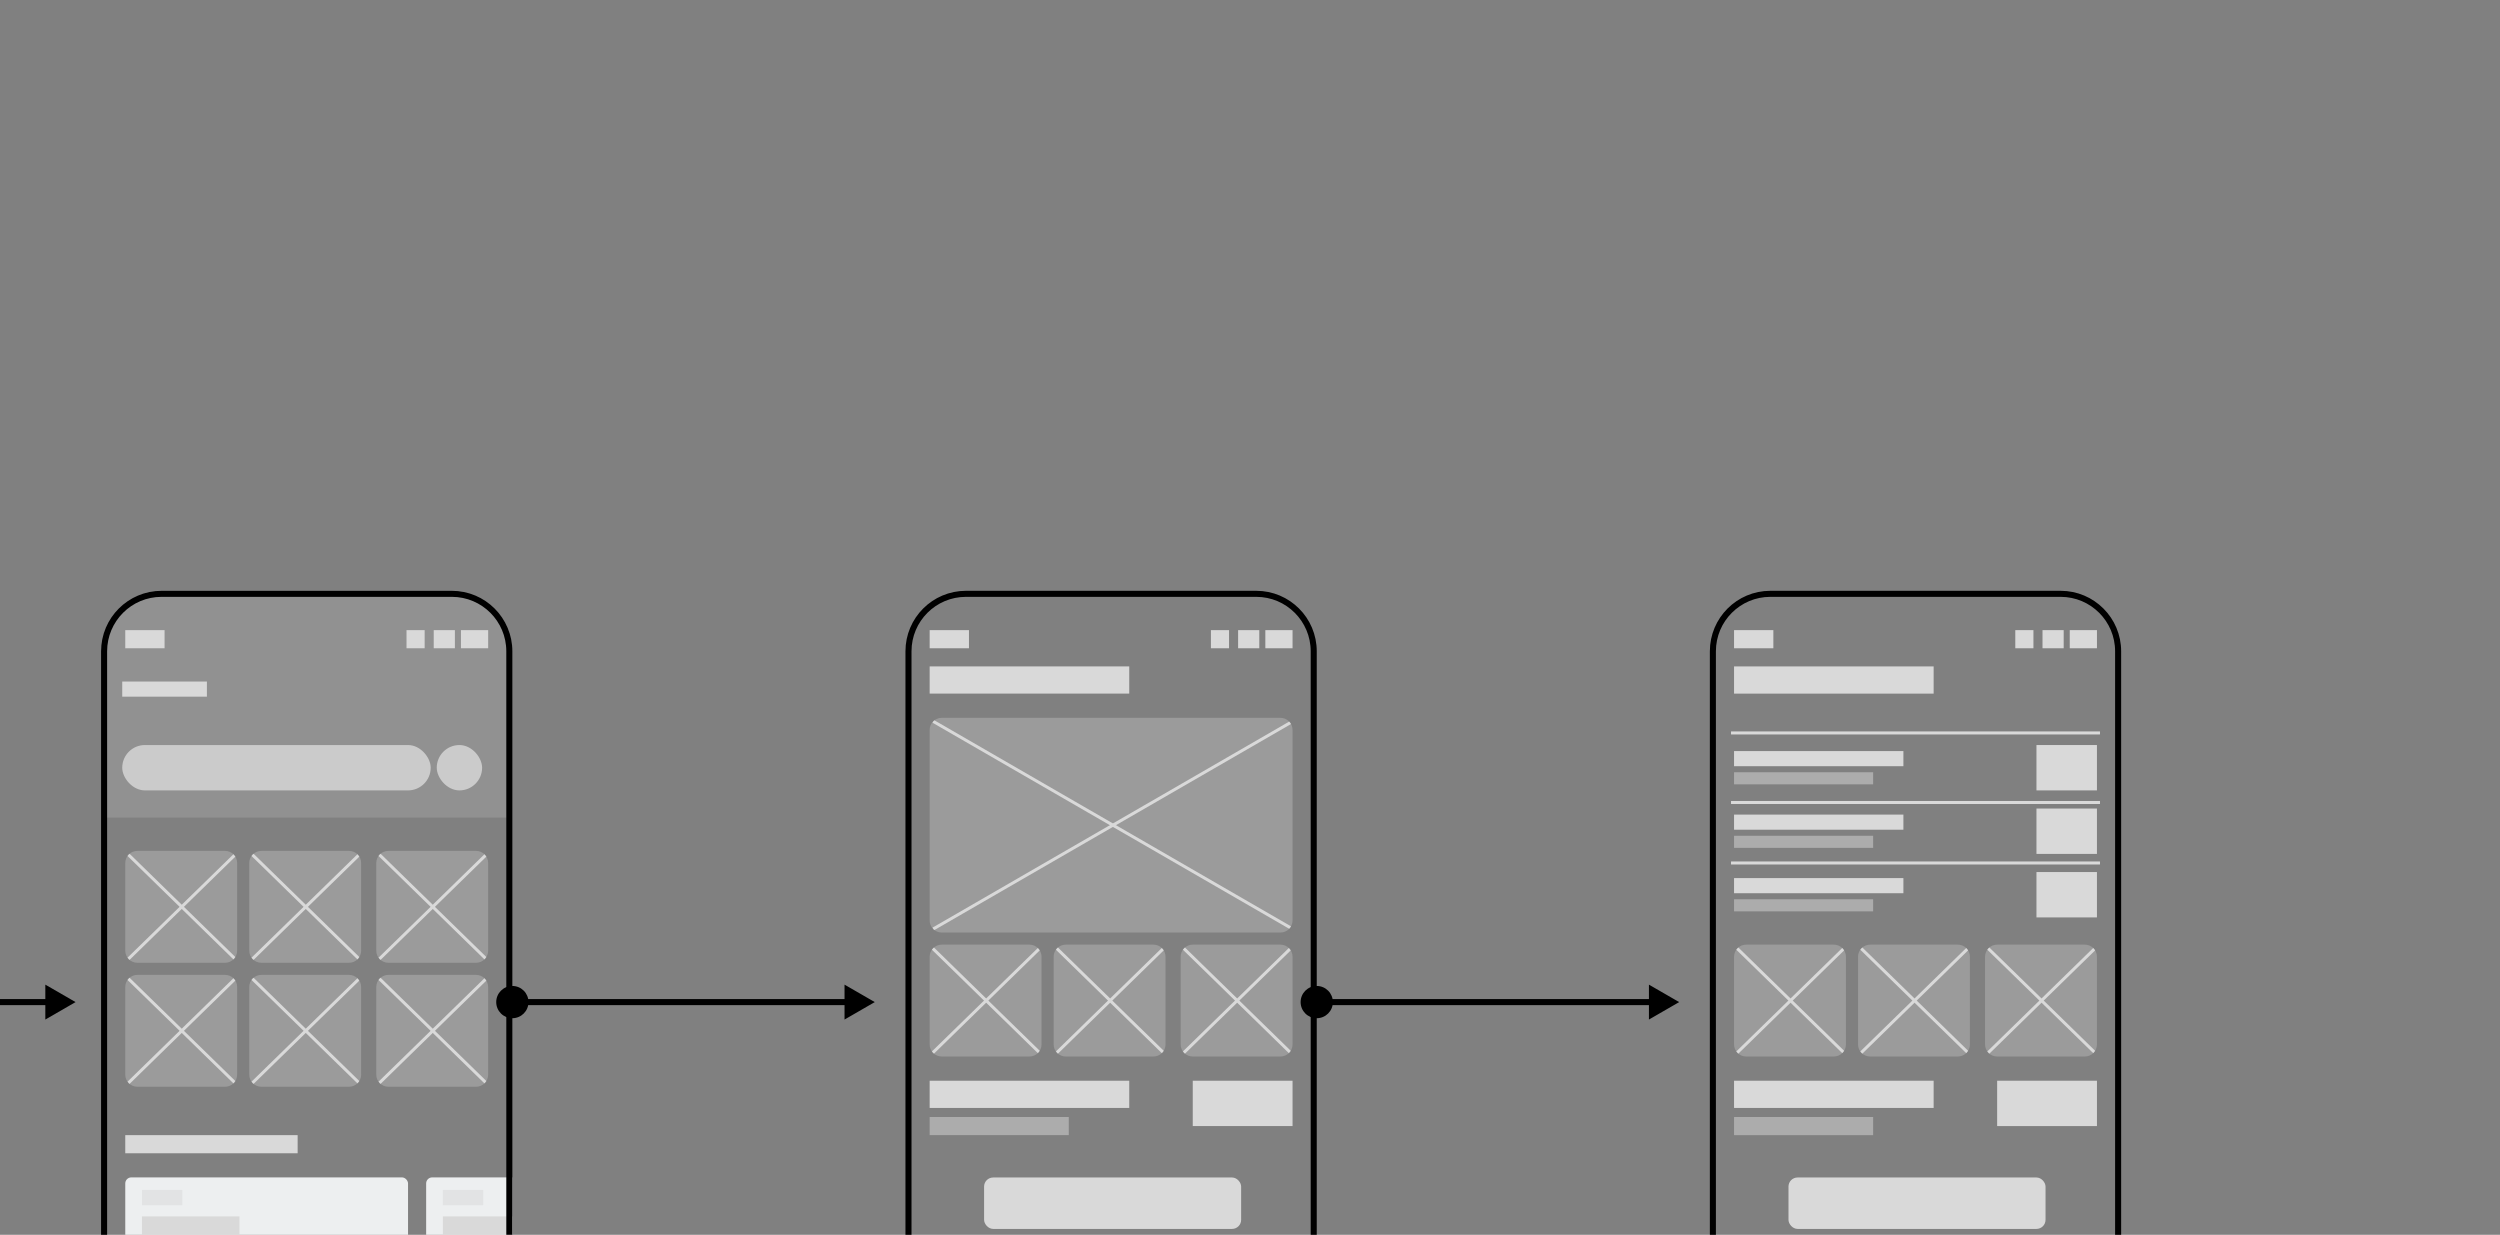 <svg width="1316" height="650" viewBox="0 0 1316 650" fill="none" xmlns="http://www.w3.org/2000/svg">
<rect x="0" y="0" width="1316" height="650" fill="#808080" stroke="none"/>
<g clip-path="url(#clip0_26_3693)">
<g clip-path="url(#clip1_26_3693)">
<rect x="489.371" y="350.798" width="105.066" height="14.327" fill="#D9D9D9"/>
<rect x="518.025" y="619.831" width="135.313" height="27.062" rx="4.776" fill="#D9D9D9"/>
<rect x="489.371" y="568.89" width="105.066" height="14.327" fill="#D9D9D9"/>
<rect x="627.867" y="568.89" width="52.533" height="23.879" fill="#D9D9D9"/>
<rect opacity="0.5" x="489.371" y="587.993" width="73.228" height="9.551" fill="#D9D9D9"/>
<g clip-path="url(#clip2_26_3693)">
<path d="M489.371 384.228C489.371 380.711 492.221 377.861 495.738 377.861H674.032C677.549 377.861 680.4 380.711 680.4 384.228V484.519C680.4 488.035 677.549 490.886 674.032 490.886H495.738C492.222 490.886 489.371 488.035 489.371 484.519V384.228Z" fill="#D9D9D9" fill-opacity="0.3"/>
<path d="M680.4 379.744L491.262 489.003" stroke="#D9D9D9" stroke-width="1.592"/>
<path d="M491.262 379.744L680.4 489.003" stroke="#D9D9D9" stroke-width="1.592"/>
</g>
<g clip-path="url(#clip3_26_3693)">
<path d="M489.371 503.621C489.371 500.104 492.221 497.253 495.738 497.253H541.904C545.42 497.253 548.271 500.104 548.271 503.621V549.787C548.271 553.303 545.42 556.154 541.904 556.154H495.738C492.221 556.154 489.371 553.303 489.371 549.787V503.621Z" fill="#D9D9D9" fill-opacity="0.3"/>
<path d="M548.271 498.236L489.954 555.173" stroke="#D9D9D9" stroke-width="1.592"/>
<path d="M489.954 498.236L548.271 555.173" stroke="#D9D9D9" stroke-width="1.592"/>
</g>
<g clip-path="url(#clip4_26_3693)">
<path d="M554.639 503.621C554.639 500.104 557.49 497.253 561.007 497.253H607.172C610.689 497.253 613.54 500.104 613.54 503.621V549.787C613.54 553.303 610.689 556.154 607.172 556.154H561.007C557.49 556.154 554.639 553.303 554.639 549.787V503.621Z" fill="#D9D9D9" fill-opacity="0.3"/>
<path d="M613.539 498.236L555.222 555.173" stroke="#D9D9D9" stroke-width="1.592"/>
<path d="M555.222 498.236L613.54 555.173" stroke="#D9D9D9" stroke-width="1.592"/>
</g>
<g clip-path="url(#clip5_26_3693)">
<path d="M621.5 503.621C621.5 500.104 624.35 497.253 627.867 497.253H674.033C677.549 497.253 680.4 500.104 680.4 503.621V549.787C680.4 553.303 677.549 556.154 674.033 556.154H627.867C624.35 556.154 621.5 553.303 621.5 549.787V503.621Z" fill="#D9D9D9" fill-opacity="0.3"/>
<path d="M680.4 498.236L622.083 555.173" stroke="#D9D9D9" stroke-width="1.592"/>
<path d="M622.083 498.236L680.4 555.173" stroke="#D9D9D9" stroke-width="1.592"/>
</g>
<rect x="489.371" y="331.695" width="20.695" height="9.551" fill="#D9D9D9"/>
<rect x="637.418" y="331.695" width="9.551" height="9.551" fill="#D9D9D9"/>
<rect x="651.746" y="331.695" width="11.143" height="9.551" fill="#D9D9D9"/>
<rect x="666.073" y="331.695" width="14.327" height="9.551" fill="#D9D9D9"/>
</g>
<path d="M508.473 312.592H661.297C678.002 312.592 691.543 326.134 691.543 342.838V712.162C691.543 728.866 678.002 742.408 661.297 742.408H508.473C491.769 742.408 478.227 728.866 478.227 712.162V342.838C478.227 326.134 491.769 312.592 508.473 312.592Z" stroke="black" stroke-width="3.184"/>
<g clip-path="url(#clip6_26_3693)">
<rect opacity="0.2" x="53.202" y="311" width="214.908" height="119.393" fill="#D9D9D9"/>
<rect x="64.345" y="358.758" width="44.574" height="7.96" fill="#D9D9D9"/>
<rect opacity="0.8" x="64.345" y="392.188" width="162.375" height="23.879" rx="11.939" fill="#D9D9D9"/>
<rect opacity="0.8" x="229.904" y="392.188" width="23.879" height="23.879" rx="11.939" fill="#D9D9D9"/>
<g clip-path="url(#clip7_26_3693)">
<path d="M65.938 454.272C65.938 450.755 68.788 447.904 72.305 447.904H118.471C121.987 447.904 124.838 450.755 124.838 454.272V500.437C124.838 503.954 121.987 506.805 118.471 506.805H72.305C68.788 506.805 65.938 503.954 65.938 500.437V454.272Z" fill="#D9D9D9" fill-opacity="0.3"/>
<path d="M124.838 448.886L66.52 505.824" stroke="#D9D9D9" stroke-width="1.592"/>
<path d="M66.521 448.886L124.838 505.824" stroke="#D9D9D9" stroke-width="1.592"/>
</g>
<g clip-path="url(#clip8_26_3693)">
<path d="M131.206 454.272C131.206 450.755 134.056 447.904 137.573 447.904H183.739C187.255 447.904 190.106 450.755 190.106 454.272V500.437C190.106 503.954 187.255 506.805 183.739 506.805H137.573C134.056 506.805 131.206 503.954 131.206 500.437V454.272Z" fill="#D9D9D9" fill-opacity="0.3"/>
<path d="M190.106 448.886L131.789 505.824" stroke="#D9D9D9" stroke-width="1.592"/>
<path d="M131.789 448.886L190.106 505.824" stroke="#D9D9D9" stroke-width="1.592"/>
</g>
<g clip-path="url(#clip9_26_3693)">
<path d="M198.066 454.272C198.066 450.755 200.917 447.904 204.434 447.904H250.6C254.116 447.904 256.967 450.755 256.967 454.272V500.437C256.967 503.954 254.116 506.805 250.599 506.805H204.434C200.917 506.805 198.066 503.954 198.066 500.437V454.272Z" fill="#D9D9D9" fill-opacity="0.3"/>
<path d="M256.967 448.886L198.649 505.824" stroke="#D9D9D9" stroke-width="1.592"/>
<path d="M198.65 448.886L256.967 505.824" stroke="#D9D9D9" stroke-width="1.592"/>
</g>
<g clip-path="url(#clip10_26_3693)">
<path d="M65.938 519.54C65.938 516.024 68.788 513.173 72.305 513.173H118.471C121.987 513.173 124.838 516.024 124.838 519.54V565.706C124.838 569.223 121.987 572.074 118.471 572.074H72.305C68.788 572.074 65.938 569.223 65.938 565.706V519.54Z" fill="#D9D9D9" fill-opacity="0.3"/>
<path d="M124.838 514.155L66.52 571.092" stroke="#D9D9D9" stroke-width="1.592"/>
<path d="M66.521 514.155L124.838 571.092" stroke="#D9D9D9" stroke-width="1.592"/>
</g>
<g clip-path="url(#clip11_26_3693)">
<path d="M131.206 519.54C131.206 516.024 134.056 513.173 137.573 513.173H183.739C187.255 513.173 190.106 516.024 190.106 519.54V565.706C190.106 569.223 187.255 572.074 183.739 572.074H137.573C134.056 572.074 131.206 569.223 131.206 565.706V519.54Z" fill="#D9D9D9" fill-opacity="0.3"/>
<path d="M190.106 514.155L131.789 571.092" stroke="#D9D9D9" stroke-width="1.592"/>
<path d="M131.789 514.155L190.106 571.092" stroke="#D9D9D9" stroke-width="1.592"/>
</g>
<g clip-path="url(#clip12_26_3693)">
<path d="M198.066 519.54C198.066 516.024 200.917 513.173 204.434 513.173H250.6C254.116 513.173 256.967 516.024 256.967 519.54V565.706C256.967 569.223 254.116 572.074 250.599 572.074H204.434C200.917 572.074 198.066 569.223 198.066 565.706V519.54Z" fill="#D9D9D9" fill-opacity="0.3"/>
<path d="M256.967 514.155L198.649 571.092" stroke="#D9D9D9" stroke-width="1.592"/>
<path d="M198.65 514.155L256.967 571.092" stroke="#D9D9D9" stroke-width="1.592"/>
</g>
<rect x="65.938" y="331.695" width="20.695" height="9.551" fill="#D9D9D9"/>
<rect x="213.986" y="331.695" width="9.551" height="9.551" fill="#D9D9D9"/>
<rect x="228.313" y="331.695" width="11.143" height="9.551" fill="#D9D9D9"/>
<rect x="242.64" y="331.695" width="14.327" height="9.551" fill="#D9D9D9"/>
<rect x="65.938" y="597.544" width="90.739" height="9.551" fill="#D9D9D9"/>
<rect x="65.938" y="619.778" width="148.853" height="72.593" rx="3.184" fill="#EDEFF0"/>
<rect opacity="0.5" x="74.736" y="626.377" width="21.265" height="8.066" fill="#D9D9D9"/>
<rect x="74.736" y="640.309" width="51.329" height="10.999" fill="#D9D9D9"/>
<rect x="224.323" y="619.778" width="148.853" height="72.593" rx="3.184" fill="#EDEFF0"/>
<rect opacity="0.5" x="233.122" y="626.377" width="21.265" height="8.066" fill="#D9D9D9"/>
<rect x="233.122" y="640.309" width="51.329" height="10.999" fill="#D9D9D9"/>
</g>
<path d="M85.04 312.592H237.864C254.568 312.592 268.11 326.134 268.11 342.838V712.162C268.11 728.866 254.568 742.408 237.864 742.408H85.04C68.336 742.408 54.794 728.866 54.794 712.162V342.838C54.794 326.134 68.336 312.592 85.04 312.592Z" stroke="black" stroke-width="3.184"/>
<path d="M931.907 312.592H1084.73C1101.43 312.592 1114.98 326.134 1114.98 342.838V712.162C1114.98 728.866 1101.43 742.408 1084.73 742.408H931.907C915.202 742.408 901.66 728.866 901.66 712.162V342.838C901.66 326.134 915.202 312.592 931.907 312.592Z" stroke="black" stroke-width="3.184"/>
<rect x="912.804" y="350.798" width="105.066" height="14.327" fill="#D9D9D9"/>
<rect x="941.458" y="619.831" width="135.313" height="27.062" rx="4.776" fill="#D9D9D9"/>
<rect x="912.804" y="568.89" width="105.066" height="14.327" fill="#D9D9D9"/>
<rect x="1051.3" y="568.89" width="52.533" height="23.879" fill="#D9D9D9"/>
<rect opacity="0.5" x="912.804" y="587.993" width="73.228" height="9.551" fill="#D9D9D9"/>
<g clip-path="url(#clip13_26_3693)">
<path d="M912.804 503.621C912.804 500.104 915.655 497.253 919.171 497.253H965.337C968.854 497.253 971.704 500.104 971.704 503.621V549.787C971.704 553.303 968.854 556.154 965.337 556.154H919.171C915.655 556.154 912.804 553.303 912.804 549.787V503.621Z" fill="#D9D9D9" fill-opacity="0.3"/>
<path d="M971.704 498.236L913.387 555.173" stroke="#D9D9D9" stroke-width="1.592"/>
<path d="M913.387 498.236L971.705 555.173" stroke="#D9D9D9" stroke-width="1.592"/>
</g>
<g clip-path="url(#clip14_26_3693)">
<path d="M978.072 503.621C978.072 500.104 980.923 497.253 984.44 497.253H1030.61C1034.12 497.253 1036.97 500.104 1036.97 503.621V549.787C1036.97 553.303 1034.12 556.154 1030.61 556.154H984.44C980.923 556.154 978.072 553.303 978.072 549.787V503.621Z" fill="#D9D9D9" fill-opacity="0.3"/>
<path d="M1036.97 498.236L978.655 555.173" stroke="#D9D9D9" stroke-width="1.592"/>
<path d="M978.656 498.236L1036.97 555.173" stroke="#D9D9D9" stroke-width="1.592"/>
</g>
<g clip-path="url(#clip15_26_3693)">
<path d="M1044.93 503.621C1044.93 500.104 1047.78 497.253 1051.3 497.253H1097.47C1100.98 497.253 1103.83 500.104 1103.83 503.621V549.787C1103.83 553.303 1100.98 556.154 1097.47 556.154H1051.3C1047.78 556.154 1044.93 553.303 1044.93 549.787V503.621Z" fill="#D9D9D9" fill-opacity="0.3"/>
<path d="M1103.83 498.236L1045.52 555.173" stroke="#D9D9D9" stroke-width="1.592"/>
<path d="M1045.52 498.236L1103.83 555.173" stroke="#D9D9D9" stroke-width="1.592"/>
</g>
<rect x="912.804" y="395.372" width="89.147" height="7.96" fill="#D9D9D9"/>
<rect x="1071.99" y="392.188" width="31.838" height="23.879" fill="#D9D9D9"/>
<rect opacity="0.5" x="912.804" y="406.515" width="73.228" height="6.368" fill="#D9D9D9"/>
<rect x="912.804" y="428.801" width="89.147" height="7.96" fill="#D9D9D9"/>
<rect x="1071.99" y="425.618" width="31.838" height="23.879" fill="#D9D9D9"/>
<rect opacity="0.5" x="912.804" y="439.945" width="73.228" height="6.368" fill="#D9D9D9"/>
<rect x="912.804" y="462.232" width="89.147" height="7.96" fill="#D9D9D9"/>
<rect x="1071.99" y="459.048" width="31.838" height="23.879" fill="#D9D9D9"/>
<rect opacity="0.5" x="912.804" y="473.375" width="73.228" height="6.368" fill="#D9D9D9"/>
<path d="M911.212 385.82H1105.43" stroke="#D9D9D9" stroke-width="1.592"/>
<path d="M911.212 422.434H1105.43" stroke="#D9D9D9" stroke-width="1.592"/>
<path d="M911.212 454.272H1105.43" stroke="#D9D9D9" stroke-width="1.592"/>
<rect x="912.804" y="331.695" width="20.695" height="9.551" fill="#D9D9D9"/>
<rect x="1060.85" y="331.695" width="9.551" height="9.551" fill="#D9D9D9"/>
<rect x="1075.18" y="331.695" width="11.143" height="9.551" fill="#D9D9D9"/>
<rect x="1089.51" y="331.695" width="14.327" height="9.551" fill="#D9D9D9"/>
<path d="M269.702 535.99C274.391 535.99 278.192 532.189 278.192 527.5C278.192 522.811 274.391 519.01 269.702 519.01C265.013 519.01 261.212 522.811 261.212 527.5C261.212 532.189 265.013 535.99 269.702 535.99ZM460.482 527.5L444.563 518.309L444.563 536.691L460.482 527.5ZM269.702 529.092L446.155 529.092L446.155 525.908L269.702 525.908L269.702 529.092Z" fill="black"/>
<path d="M693.135 535.99C697.824 535.99 701.625 532.189 701.625 527.5C701.625 522.811 697.824 519.01 693.135 519.01C688.446 519.01 684.645 522.811 684.645 527.5C684.645 532.189 688.446 535.99 693.135 535.99ZM883.915 527.5L867.996 518.309L867.996 536.691L883.915 527.5ZM693.135 529.092L869.588 529.092L869.588 525.908L693.135 525.908L693.135 529.092Z" fill="black"/>
<path d="M-131 535.99C-126.311 535.99 -122.51 532.189 -122.51 527.5C-122.51 522.811 -126.311 519.01 -131 519.01C-135.689 519.01 -139.49 522.811 -139.49 527.5C-139.49 532.189 -135.689 535.99 -131 535.99ZM39.778 527.5L23.859 518.309L23.859 536.691L39.778 527.5ZM-131 529.092L25.451 529.092L25.451 525.908L-131 525.908L-131 529.092Z" fill="black"/>
</g>
<defs>
<clipPath id="clip0_26_3693">
<rect width="1316" height="650" fill="white"/>
</clipPath>
<clipPath id="clip1_26_3693">
<path d="M476.635 342.838C476.635 325.254 490.89 311 508.473 311H661.297C678.881 311 693.135 325.254 693.135 342.838V712.162C693.135 729.746 678.881 744 661.297 744H508.473C490.89 744 476.635 729.746 476.635 712.162V342.838Z" fill="white"/>
</clipPath>
<clipPath id="clip2_26_3693">
<path d="M489.371 384.228C489.371 380.711 492.221 377.861 495.738 377.861H674.032C677.549 377.861 680.4 380.711 680.4 384.228V484.519C680.4 488.035 677.549 490.886 674.032 490.886H495.738C492.222 490.886 489.371 488.035 489.371 484.519V384.228Z" fill="white"/>
</clipPath>
<clipPath id="clip3_26_3693">
<path d="M489.371 503.621C489.371 500.104 492.221 497.253 495.738 497.253H541.904C545.42 497.253 548.271 500.104 548.271 503.621V549.787C548.271 553.303 545.42 556.154 541.904 556.154H495.738C492.221 556.154 489.371 553.303 489.371 549.787V503.621Z" fill="white"/>
</clipPath>
<clipPath id="clip4_26_3693">
<path d="M554.639 503.621C554.639 500.104 557.49 497.253 561.007 497.253H607.172C610.689 497.253 613.54 500.104 613.54 503.621V549.787C613.54 553.303 610.689 556.154 607.172 556.154H561.007C557.49 556.154 554.639 553.303 554.639 549.787V503.621Z" fill="white"/>
</clipPath>
<clipPath id="clip5_26_3693">
<path d="M621.5 503.621C621.5 500.104 624.35 497.253 627.867 497.253H674.033C677.549 497.253 680.4 500.104 680.4 503.621V549.787C680.4 553.303 677.549 556.154 674.033 556.154H627.867C624.35 556.154 621.5 553.303 621.5 549.787V503.621Z" fill="white"/>
</clipPath>
<clipPath id="clip6_26_3693">
<path d="M53.202 342.838C53.202 325.254 67.457 311 85.04 311H237.864C255.448 311 269.702 325.254 269.702 342.838V712.162C269.702 729.746 255.448 744 237.864 744H85.04C67.457 744 53.202 729.746 53.202 712.162V342.838Z" fill="white"/>
</clipPath>
<clipPath id="clip7_26_3693">
<path d="M65.938 454.272C65.938 450.755 68.788 447.904 72.305 447.904H118.471C121.987 447.904 124.838 450.755 124.838 454.272V500.437C124.838 503.954 121.987 506.805 118.471 506.805H72.305C68.788 506.805 65.938 503.954 65.938 500.437V454.272Z" fill="white"/>
</clipPath>
<clipPath id="clip8_26_3693">
<path d="M131.206 454.272C131.206 450.755 134.056 447.904 137.573 447.904H183.739C187.255 447.904 190.106 450.755 190.106 454.272V500.437C190.106 503.954 187.255 506.805 183.739 506.805H137.573C134.056 506.805 131.206 503.954 131.206 500.437V454.272Z" fill="white"/>
</clipPath>
<clipPath id="clip9_26_3693">
<path d="M198.066 454.272C198.066 450.755 200.917 447.904 204.434 447.904H250.6C254.116 447.904 256.967 450.755 256.967 454.272V500.437C256.967 503.954 254.116 506.805 250.599 506.805H204.434C200.917 506.805 198.066 503.954 198.066 500.437V454.272Z" fill="white"/>
</clipPath>
<clipPath id="clip10_26_3693">
<path d="M65.938 519.54C65.938 516.024 68.788 513.173 72.305 513.173H118.471C121.987 513.173 124.838 516.024 124.838 519.54V565.706C124.838 569.223 121.987 572.074 118.471 572.074H72.305C68.788 572.074 65.938 569.223 65.938 565.706V519.54Z" fill="white"/>
</clipPath>
<clipPath id="clip11_26_3693">
<path d="M131.206 519.54C131.206 516.024 134.056 513.173 137.573 513.173H183.739C187.255 513.173 190.106 516.024 190.106 519.54V565.706C190.106 569.223 187.255 572.074 183.739 572.074H137.573C134.056 572.074 131.206 569.223 131.206 565.706V519.54Z" fill="white"/>
</clipPath>
<clipPath id="clip12_26_3693">
<path d="M198.066 519.54C198.066 516.024 200.917 513.173 204.434 513.173H250.6C254.116 513.173 256.967 516.024 256.967 519.54V565.706C256.967 569.223 254.116 572.074 250.599 572.074H204.434C200.917 572.074 198.066 569.223 198.066 565.706V519.54Z" fill="white"/>
</clipPath>
<clipPath id="clip13_26_3693">
<path d="M912.804 503.621C912.804 500.104 915.655 497.253 919.171 497.253H965.337C968.854 497.253 971.704 500.104 971.704 503.621V549.787C971.704 553.303 968.854 556.154 965.337 556.154H919.171C915.655 556.154 912.804 553.303 912.804 549.787V503.621Z" fill="white"/>
</clipPath>
<clipPath id="clip14_26_3693">
<path d="M978.072 503.621C978.072 500.104 980.923 497.253 984.44 497.253H1030.61C1034.12 497.253 1036.97 500.104 1036.97 503.621V549.787C1036.97 553.303 1034.12 556.154 1030.61 556.154H984.44C980.923 556.154 978.072 553.303 978.072 549.787V503.621Z" fill="white"/>
</clipPath>
<clipPath id="clip15_26_3693">
<path d="M1044.93 503.621C1044.93 500.104 1047.78 497.253 1051.3 497.253H1097.47C1100.98 497.253 1103.83 500.104 1103.83 503.621V549.787C1103.83 553.303 1100.98 556.154 1097.47 556.154H1051.3C1047.78 556.154 1044.93 553.303 1044.93 549.787V503.621Z" fill="white"/>
</clipPath>
</defs>
</svg>
